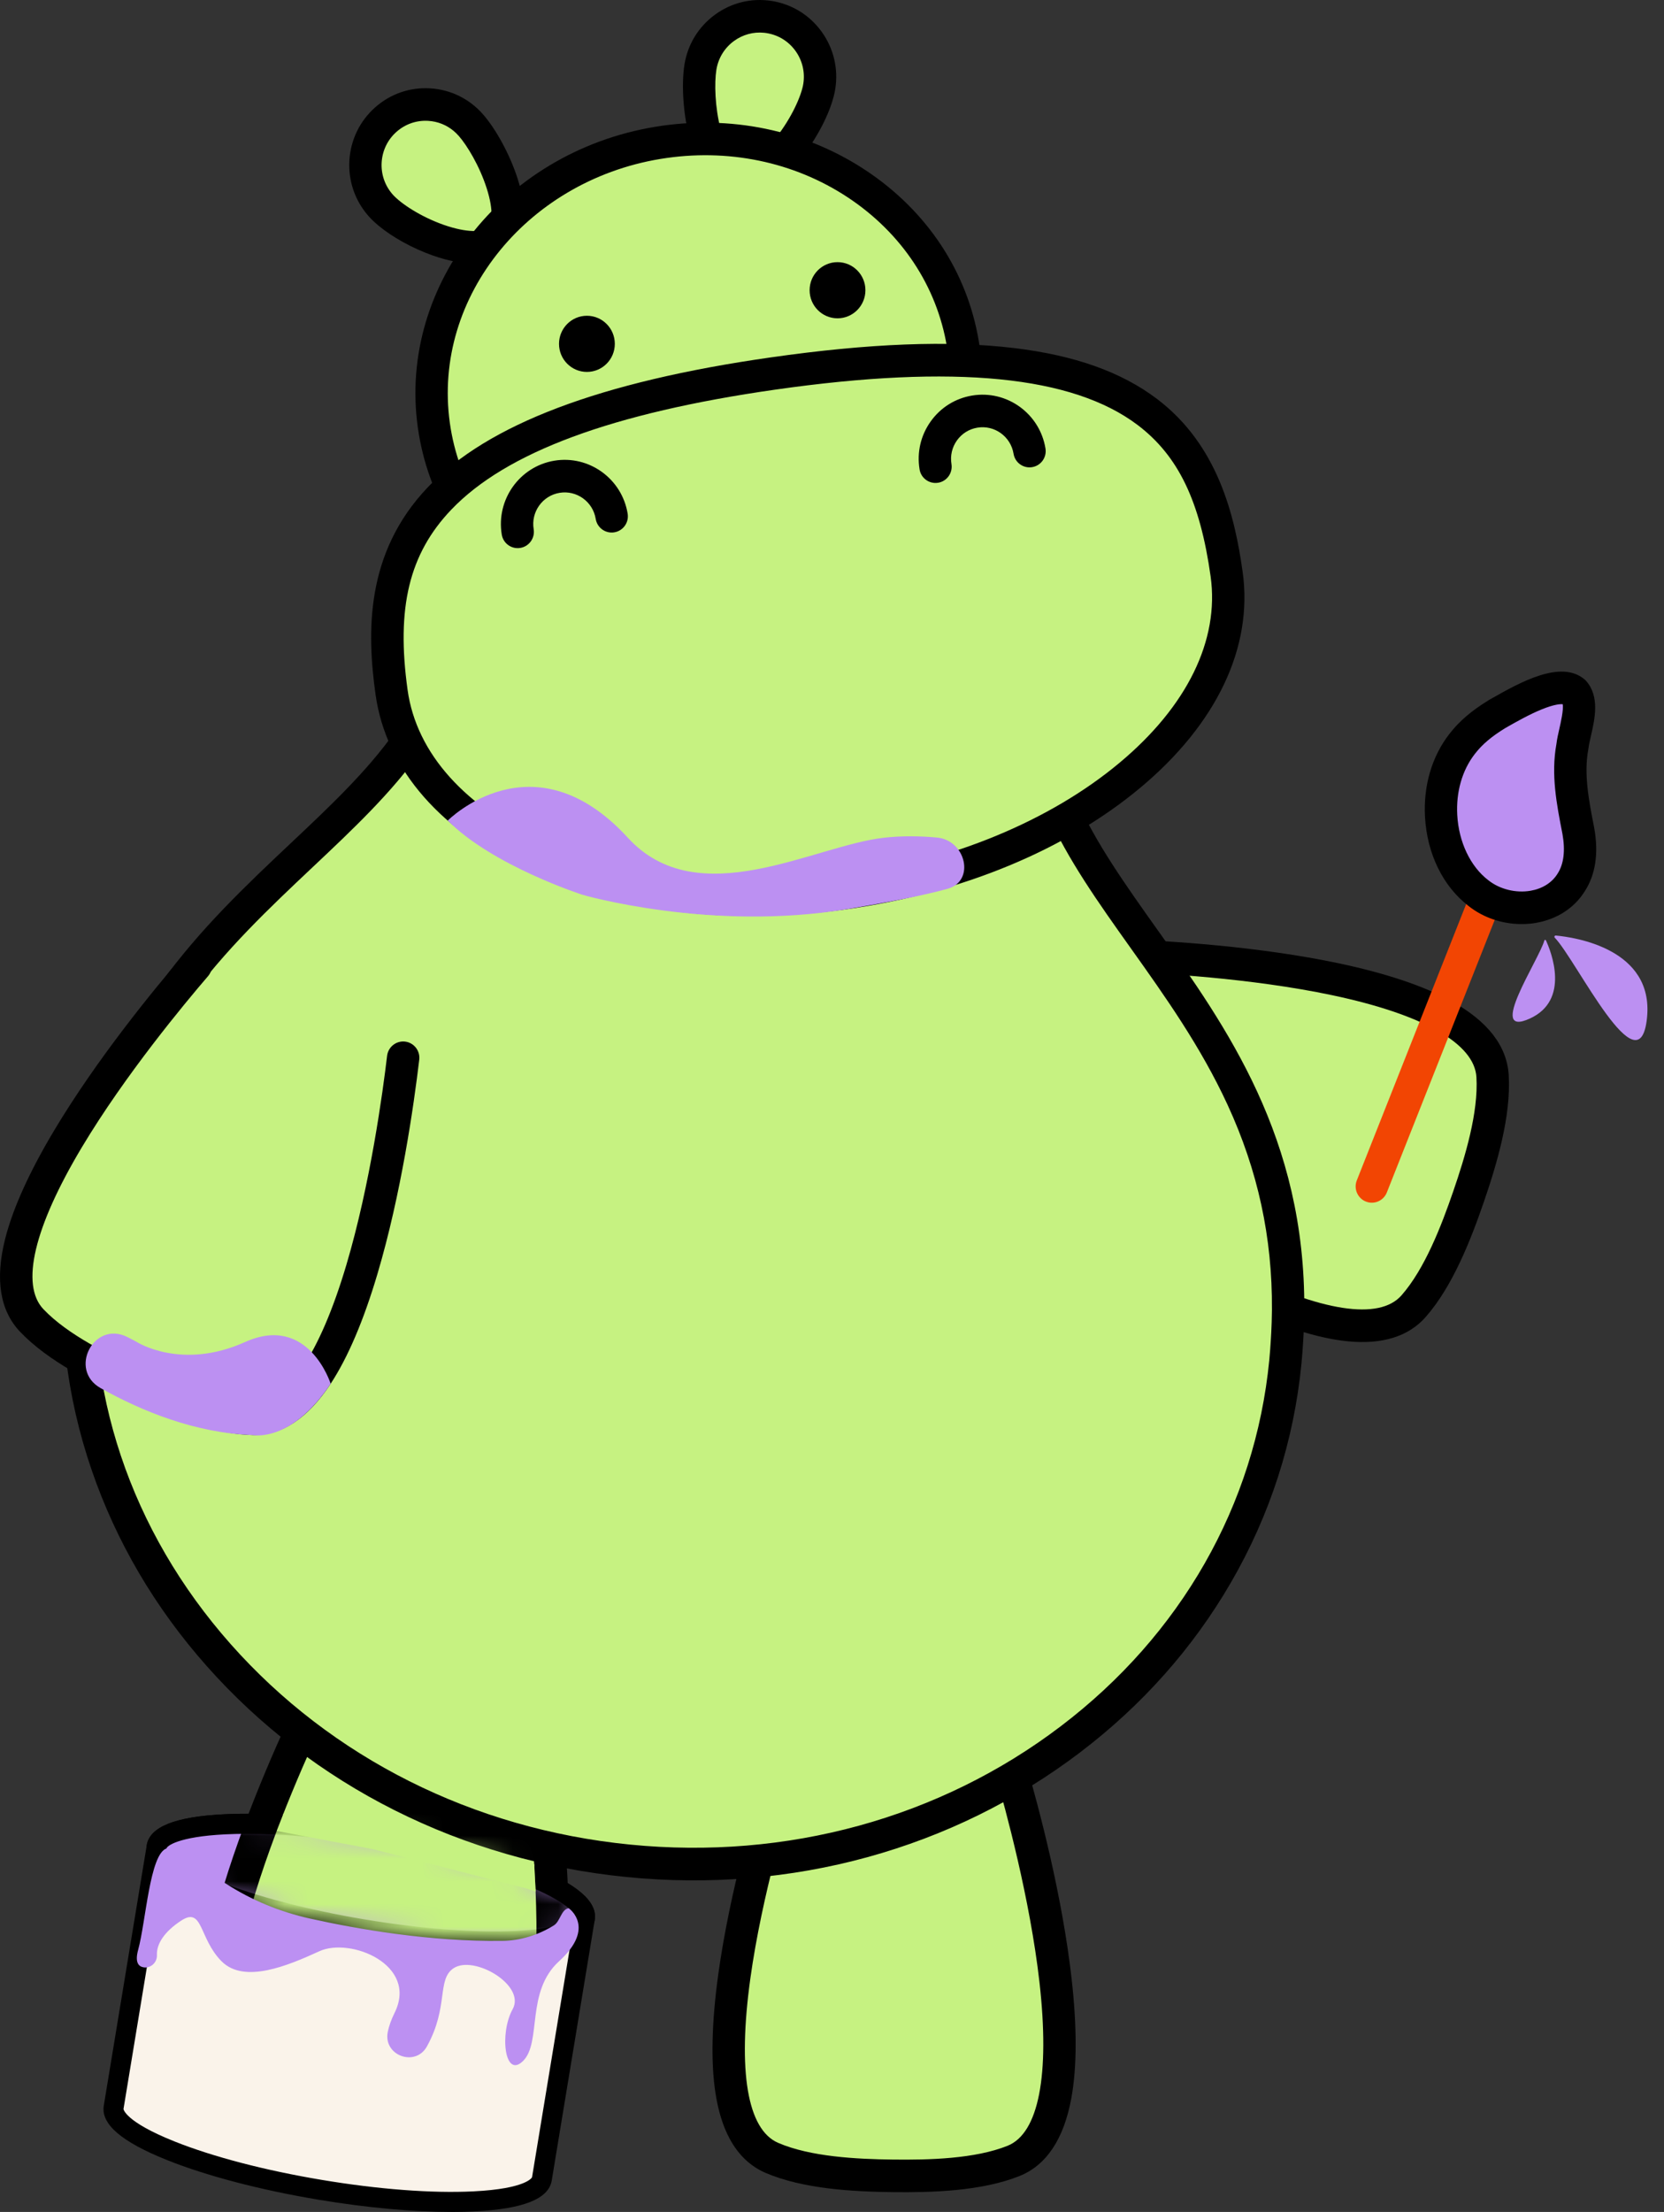 <svg width="73" height="97" viewBox="0 0 73 97" fill="none" xmlns="http://www.w3.org/2000/svg">
<rect x="0" y="0" width="73" height="97" fill="#333333" stroke="none"/>
<path d="M23.581 76.267C24.089 79.792 25.569 92.233 21.311 93.279C19.696 93.676 17.596 93.435 15.959 93.181C14.321 92.927 12.247 92.521 10.825 91.654C7.077 89.368 12.209 77.952 13.749 74.744" fill="#C6F281"/>
<path d="M17.564 94.109C16.965 94.05 16.385 93.969 15.85 93.886C14.145 93.621 11.989 93.199 10.457 92.263C9.368 91.599 8.803 90.335 8.775 88.508C8.754 87.133 9.039 85.397 9.622 83.347C10.622 79.831 12.236 76.252 13.11 74.432C13.281 74.077 13.704 73.928 14.057 74.1C14.41 74.271 14.558 74.698 14.388 75.052C13.701 76.485 11.993 80.198 10.986 83.739C9.865 87.683 9.937 90.276 11.192 91.042C12.51 91.846 14.489 92.229 16.065 92.474C17.641 92.719 19.644 92.951 21.142 92.583C22.567 92.233 23.413 89.782 23.523 85.681C23.622 81.999 23.105 77.941 22.878 76.368C22.821 75.978 23.09 75.616 23.478 75.559C23.866 75.502 24.226 75.773 24.282 76.163C24.571 78.163 25.04 82.064 24.942 85.721C24.885 87.852 24.637 89.594 24.206 90.898C23.633 92.633 22.715 93.667 21.479 93.971C20.283 94.265 18.879 94.239 17.564 94.109V94.109Z" fill="black"/>
<path d="M48.015 42.759L45.554 49.918C45.372 50.447 45.548 51.029 45.998 51.359C48.86 53.456 59.105 60.58 62.013 57.281C63.115 56.029 63.885 54.05 64.425 52.473C64.967 50.898 65.578 48.863 65.479 47.193C65.218 42.792 52.786 42.029 49.248 41.9C48.692 41.88 48.196 42.229 48.014 42.758L48.015 42.759Z" fill="#C6F281"/>
<path d="M62.545 57.754C63.733 56.405 64.533 54.348 65.097 52.707C65.661 51.066 66.295 48.951 66.188 47.151C66.113 45.872 65.267 44.78 63.672 43.902C62.474 43.242 60.814 42.684 58.74 42.246C55.182 41.494 51.283 41.26 49.275 41.187C48.407 41.156 47.631 41.694 47.345 42.525L44.885 49.683C44.599 50.515 44.879 51.42 45.582 51.935C47.205 53.125 50.416 55.363 53.676 56.983C55.576 57.927 57.224 58.52 58.572 58.746C58.758 58.777 58.94 58.801 59.117 58.819C60.637 58.969 61.79 58.612 62.546 57.754L62.545 57.754ZM49.224 42.614C50.804 42.671 54.865 42.886 58.448 43.644C62.438 44.487 64.684 45.763 64.771 47.236C64.863 48.784 64.277 50.724 63.755 52.24C63.233 53.758 62.504 55.647 61.481 56.808C60.508 57.912 57.958 57.521 54.302 55.704C51.02 54.073 47.693 51.719 46.416 50.783C46.221 50.64 46.145 50.386 46.225 50.151L48.685 42.993C48.766 42.758 48.982 42.606 49.223 42.615L49.224 42.614Z" fill="black"/>
<path d="M35.622 76.594L43.15 76.689C43.707 76.696 44.192 77.06 44.348 77.597C45.341 81.016 48.535 93.126 44.464 94.76C42.919 95.38 40.807 95.438 39.15 95.416C37.494 95.395 35.383 95.285 33.855 94.626C29.827 92.889 33.323 80.864 34.401 77.471C34.57 76.937 35.064 76.587 35.621 76.594H35.622Z" fill="#C6F281"/>
<path d="M33.577 95.283C35.224 95.993 37.417 96.109 39.142 96.131C40.869 96.153 43.064 96.092 44.728 95.424C45.91 94.949 46.675 93.796 47.002 91.998C47.248 90.646 47.251 88.886 47.011 86.767C46.6 83.134 45.594 79.337 45.03 77.397C44.786 76.559 44.035 75.986 43.16 75.975L35.632 75.88C34.757 75.87 33.992 76.422 33.727 77.254C33.115 79.179 32.014 82.949 31.512 86.571C31.22 88.683 31.178 90.442 31.39 91.801C31.635 93.375 32.226 94.467 33.148 95.055C33.284 95.142 33.427 95.218 33.577 95.282V95.283ZM43.142 77.404C43.389 77.406 43.6 77.565 43.668 77.798C44.112 79.324 45.187 83.27 45.602 86.929C46.063 91.004 45.566 93.551 44.203 94.098C42.771 94.673 40.757 94.723 39.162 94.703C37.566 94.683 35.554 94.581 34.137 93.97C32.788 93.387 32.355 90.831 32.917 86.767C33.423 83.119 34.597 79.203 35.079 77.688C35.152 77.457 35.367 77.303 35.614 77.306L43.142 77.401V77.404Z" fill="black"/>
<path d="M3.661 53.538C3.675 53.437 3.688 53.338 3.703 53.236C3.748 52.934 3.797 52.637 3.85 52.346C3.857 52.303 3.866 52.261 3.874 52.218C5.884 41.695 13.969 38.083 17.894 32.517C22.51 25.97 27.236 17.462 33.789 18.111C40.341 18.761 43.325 28.034 46.582 35.362C49.351 41.592 56.58 46.721 56.509 57.437C56.509 57.48 56.509 57.523 56.507 57.566C56.504 57.863 56.494 58.164 56.478 58.469C56.473 58.571 56.467 58.672 56.46 58.773C56.441 59.085 56.419 59.4 56.388 59.722C55.062 73.254 42.159 83.049 27.567 81.602C12.975 80.156 2.221 68.013 3.547 54.483C3.579 54.161 3.619 53.849 3.661 53.538L3.661 53.538Z" fill="#C6F281"/>
<path d="M47.381 76.849C50.103 74.782 52.327 72.281 53.992 69.413C55.718 66.44 56.762 63.202 57.096 59.792C57.13 59.443 57.153 59.103 57.17 58.817L57.176 58.728C57.18 58.654 57.185 58.58 57.188 58.505C57.205 58.173 57.215 57.869 57.217 57.58L57.219 57.443C57.269 49.897 53.816 45.044 50.768 40.761C49.386 38.819 48.081 36.984 47.23 35.073C46.802 34.111 46.369 33.09 45.95 32.103C44.527 28.753 43.057 25.289 41.204 22.565C39.028 19.366 36.626 17.678 33.86 17.403C31.093 17.128 28.41 18.313 25.655 21.023C23.309 23.331 21.194 26.439 19.148 29.445C18.546 30.33 17.922 31.247 17.316 32.106C16.111 33.814 14.475 35.358 12.742 36.99C8.922 40.592 4.593 44.674 3.176 52.089L3.153 52.217C3.099 52.506 3.049 52.806 3.001 53.133C2.99 53.209 2.98 53.283 2.97 53.358L2.959 53.443C2.959 53.443 2.959 53.443 2.959 53.444C2.921 53.727 2.877 54.065 2.843 54.415C2.509 57.825 2.904 61.205 4.019 64.459C5.095 67.598 6.79 70.489 9.06 73.051C13.715 78.307 20.263 81.597 27.498 82.314C34.734 83.032 41.794 81.091 47.381 76.85V76.849ZM4.377 53.547C4.386 53.479 4.395 53.411 4.405 53.341C4.45 53.032 4.498 52.749 4.548 52.475L4.571 52.354C5.163 49.251 6.358 46.495 8.221 43.928C9.876 41.648 11.826 39.81 13.712 38.032C15.499 36.348 17.186 34.757 18.473 32.932C19.087 32.062 19.713 31.141 20.319 30.25C24.317 24.375 28.45 18.3 33.719 18.823C38.988 19.345 41.863 26.115 44.644 32.662C45.066 33.654 45.502 34.681 45.935 35.654C46.843 37.697 48.188 39.588 49.614 41.591C51.118 43.705 52.674 45.891 53.855 48.452C55.185 51.335 55.821 54.273 55.8 57.427L55.798 57.557C55.795 57.832 55.786 58.118 55.77 58.433C55.767 58.502 55.763 58.57 55.758 58.638L55.753 58.728C55.737 59.001 55.715 59.324 55.683 59.651C55.062 65.995 51.81 71.697 46.526 75.708C41.226 79.732 34.518 81.573 27.638 80.89C20.759 80.209 14.537 77.086 10.119 72.098C5.716 67.126 3.633 60.895 4.254 54.551C4.286 54.225 4.328 53.904 4.365 53.632L4.377 53.545V53.547Z" fill="black"/>
<path d="M8.588 42.343C6.272 45.037 -1.636 54.717 1.391 57.905C2.54 59.114 4.437 60.05 5.953 60.723C7.469 61.397 9.433 62.179 11.096 62.218C15.477 62.322 17.267 49.924 17.688 46.387" fill="#C6F281"/>
<path d="M10.558 62.899C8.9 62.735 7.093 62.011 5.665 61.376C4.086 60.674 2.115 59.701 0.877 58.398C-0.002 57.471 -0.222 56.103 0.225 54.332C0.561 52.999 1.285 51.397 2.378 49.57C4.253 46.436 6.738 43.404 8.052 41.876C8.308 41.577 8.756 41.544 9.052 41.803C9.349 42.061 9.382 42.511 9.125 42.809C8.091 44.012 5.483 47.15 3.594 50.306C1.491 53.82 0.891 56.344 1.904 57.411C2.97 58.533 4.781 59.421 6.24 60.07C7.699 60.718 9.571 61.468 11.112 61.504C12.579 61.538 14.03 59.394 15.197 55.463C16.245 51.934 16.795 47.88 16.982 46.301C17.029 45.91 17.383 45.63 17.772 45.677C18.161 45.724 18.439 46.08 18.392 46.471C18.154 48.477 17.598 52.367 16.557 55.871C15.951 57.914 15.26 59.531 14.507 60.679C13.505 62.204 12.352 62.962 11.079 62.931C10.908 62.928 10.735 62.916 10.559 62.898L10.558 62.899Z" fill="black"/>
<path d="M16.694 8.998C17.66 10.097 20.773 11.488 21.866 10.516C22.958 9.544 21.615 6.575 20.649 5.477C19.683 4.378 18.013 4.275 16.922 5.248C15.829 6.22 15.728 7.9 16.695 8.998H16.694Z" fill="#C6F281"/>
<path d="M18.999 11.208C20.46 11.721 21.645 11.665 22.336 11.051C22.833 10.608 23.3 9.69 22.705 7.825C22.378 6.803 21.766 5.668 21.181 5.004C20.587 4.33 19.769 3.929 18.876 3.874C17.982 3.819 17.122 4.118 16.452 4.714C15.781 5.311 15.383 6.135 15.328 7.033C15.274 7.931 15.571 8.797 16.164 9.472C16.286 9.609 16.432 9.749 16.597 9.888C17.211 10.4 18.094 10.89 19 11.209L18.999 11.208ZM20.117 5.95C20.494 6.377 21.041 7.284 21.353 8.262C21.675 9.272 21.577 9.819 21.395 9.982C21.172 10.18 20.489 10.219 19.466 9.86C18.452 9.504 17.571 8.919 17.225 8.526C16.883 8.137 16.712 7.638 16.743 7.12C16.775 6.603 17.004 6.128 17.391 5.784C17.777 5.44 18.274 5.268 18.788 5.3C19.202 5.325 19.587 5.479 19.9 5.74C19.977 5.804 20.048 5.875 20.116 5.951L20.117 5.95Z" fill="black"/>
<path d="M35.941 3.791C35.712 5.239 33.827 8.094 32.387 7.863C30.947 7.633 30.496 4.403 30.726 2.955C30.956 1.506 32.309 0.519 33.749 0.75C35.189 0.98 36.171 2.342 35.941 3.791Z" fill="#C6F281"/>
<path d="M35.176 6.899C35.931 5.937 36.507 4.761 36.643 3.902C36.784 3.013 36.572 2.122 36.047 1.393C35.522 0.664 34.746 0.185 33.862 0.043C32.978 -0.099 32.093 0.114 31.368 0.643C30.643 1.171 30.166 1.952 30.026 2.841C29.887 3.718 29.975 5.005 30.245 6.044C30.736 7.938 31.621 8.461 32.276 8.567C32.31 8.573 32.344 8.577 32.379 8.581C33.263 8.668 34.252 8.075 35.176 6.899ZM33.638 1.453C34.147 1.535 34.594 1.811 34.897 2.231C35.2 2.651 35.322 3.165 35.241 3.677C35.159 4.196 34.728 5.165 34.062 6.012C33.39 6.868 32.794 7.203 32.499 7.156C32.259 7.118 31.883 6.709 31.617 5.683C31.359 4.688 31.338 3.628 31.427 3.064C31.509 2.552 31.782 2.102 32.201 1.797C32.586 1.516 33.051 1.39 33.521 1.437C33.56 1.44 33.599 1.446 33.638 1.452V1.453Z" fill="black"/>
<path d="M19.044 18.637C18.214 12.683 22.746 7.122 29.167 6.217C35.587 5.311 41.465 9.404 42.294 15.358C43.124 21.312 38.592 26.873 32.171 27.778C25.751 28.684 19.873 24.591 19.044 18.637Z" fill="#C6F281"/>
<path d="M32.26 28.488C35.542 28.026 38.465 26.402 40.49 23.916C42.529 21.415 43.415 18.341 42.986 15.261C42.557 12.181 40.864 9.472 38.219 7.631C35.592 5.801 32.338 5.05 29.056 5.513C22.258 6.472 17.445 12.406 18.329 18.74C18.758 21.82 20.451 24.53 23.096 26.371C24.864 27.601 26.914 28.344 29.067 28.558C30.115 28.662 31.186 28.64 32.26 28.488ZM29.253 6.927C32.181 6.513 35.079 7.181 37.411 8.804C39.726 10.416 41.207 12.779 41.581 15.459C41.954 18.139 41.177 20.821 39.392 23.011C37.594 25.218 34.991 26.661 32.062 27.075C29.134 27.488 26.236 26.821 23.903 25.197C21.588 23.585 20.108 21.222 19.734 18.542C18.959 12.987 23.229 7.778 29.252 6.927H29.253Z" fill="black"/>
<path d="M17.177 30.354C18.055 36.645 26.967 40.587 37.084 39.159C47.2 37.732 54.69 31.475 53.813 25.184C52.936 18.894 50.04 14.075 33.907 16.379C18.1 18.637 16.3 24.064 17.177 30.354Z" fill="#C6F281"/>
<path d="M37.182 39.867C42.203 39.158 46.765 37.268 50.025 34.545C53.381 31.742 54.976 28.383 54.516 25.086C54.171 22.615 53.433 19.519 50.758 17.494C49.196 16.312 47.144 15.581 44.483 15.263C41.629 14.921 38.137 15.055 33.807 15.674C26.326 16.742 21.408 18.603 18.774 21.361C16.015 24.25 16.096 27.738 16.475 30.454C16.935 33.751 19.387 36.54 23.38 38.306C25.42 39.208 27.741 39.789 30.216 40.035C32.447 40.255 34.801 40.203 37.182 39.867V39.867ZM49.904 18.634C51.69 19.986 52.649 21.975 53.111 25.285C53.499 28.073 52.082 30.972 49.118 33.447C46.059 36.003 41.75 37.781 36.986 38.454C32.221 39.126 27.593 38.609 23.952 36.999C20.426 35.439 18.269 33.045 17.881 30.256C17.378 26.648 17.951 24.284 19.798 22.35C22.204 19.831 26.851 18.11 34.007 17.087C37.947 16.524 41.221 16.373 43.865 16.635C46.483 16.894 48.483 17.56 49.904 18.635V18.634Z" fill="black"/>
<path d="M36.742 13.959C36.066 13.959 35.518 13.407 35.518 12.727C35.518 12.047 36.066 11.496 36.742 11.496C37.418 11.496 37.966 12.047 37.966 12.727C37.966 13.407 37.418 13.959 36.742 13.959Z" fill="black"/>
<path d="M25.748 16.31C25.072 16.31 24.524 15.759 24.524 15.079C24.524 14.399 25.072 13.847 25.748 13.847C26.424 13.847 26.972 14.399 26.972 15.079C26.972 15.759 26.424 16.31 25.748 16.31Z" fill="black"/>
<path d="M60.113 52.739C60.048 52.733 59.983 52.717 59.919 52.691C59.556 52.545 59.378 52.13 59.523 51.764L64.966 38.018C65.111 37.652 65.524 37.473 65.888 37.619C66.252 37.765 66.43 38.181 66.284 38.547L60.841 52.292C60.721 52.595 60.419 52.769 60.113 52.739Z" fill="#F24503"/>
<path d="M22.641 24.034C22.329 24.003 22.064 23.766 22.012 23.44C21.76 21.908 22.796 20.456 24.318 20.203C25.841 19.951 27.284 20.992 27.535 22.524C27.599 22.913 27.338 23.28 26.95 23.344C26.564 23.408 26.198 23.145 26.134 22.756C26.011 22 25.299 21.487 24.549 21.612C23.798 21.736 23.287 22.451 23.412 23.207C23.475 23.596 23.214 23.964 22.826 24.028C22.764 24.038 22.701 24.04 22.641 24.034Z" fill="black"/>
<path d="M40.97 21.175C40.658 21.145 40.393 20.907 40.341 20.581C40.219 19.839 40.392 19.094 40.828 18.483C41.264 17.871 41.91 17.468 42.648 17.346C44.172 17.094 45.614 18.134 45.865 19.666C45.929 20.055 45.668 20.422 45.28 20.486C44.894 20.55 44.528 20.288 44.465 19.898C44.341 19.142 43.629 18.629 42.879 18.754C42.515 18.814 42.196 19.013 41.981 19.314C41.766 19.616 41.681 19.983 41.741 20.349C41.804 20.738 41.543 21.106 41.156 21.17C41.093 21.18 41.03 21.182 40.97 21.177V21.175Z" fill="black"/>
<path d="M64.129 32.639C63.452 33.519 63.158 34.661 63.22 35.782C63.292 37.072 63.826 38.376 64.862 39.169C66.075 40.132 68.088 40.033 68.92 38.709C69.357 38.043 69.378 37.205 69.241 36.437C69.003 35.224 68.75 33.961 68.981 32.731C69.055 32.052 69.545 30.892 69.055 30.34C68.37 29.75 66.551 30.82 65.687 31.308C65.084 31.674 64.557 32.085 64.139 32.628L64.129 32.639Z" fill="#BC90F2"/>
<path d="M67.385 40.47C68.3 40.312 69.057 39.825 69.517 39.096C69.996 38.361 70.138 37.424 69.939 36.31L69.93 36.263C69.707 35.124 69.476 33.946 69.679 32.863L69.687 32.809C69.703 32.67 69.747 32.474 69.795 32.268C69.962 31.541 70.191 30.545 69.585 29.864L69.554 29.829L69.518 29.798C68.484 28.906 66.659 29.94 65.45 30.624L65.343 30.684L65.324 30.696C64.564 31.157 64.01 31.633 63.58 32.191L63.571 32.203C62.814 33.184 62.439 34.469 62.515 35.822C62.605 37.443 63.303 38.869 64.43 39.734C64.98 40.169 65.665 40.435 66.374 40.505C66.711 40.539 67.052 40.528 67.388 40.471L67.385 40.47ZM66.144 31.867C66.55 31.637 67.107 31.322 67.641 31.106C68.188 30.884 68.452 30.872 68.556 30.882C68.604 31.109 68.462 31.726 68.412 31.946C68.358 32.184 68.306 32.41 68.281 32.623C68.035 33.968 68.292 35.275 68.539 36.539L68.545 36.568C68.676 37.308 68.603 37.896 68.329 38.315L68.322 38.327C68.079 38.712 67.662 38.973 67.147 39.062C66.502 39.173 65.796 38.998 65.303 38.608L65.293 38.601C64.505 37.998 63.996 36.928 63.93 35.741C63.874 34.731 64.144 33.785 64.691 33.076L64.701 33.063C65.023 32.645 65.438 32.293 66.046 31.923L66.145 31.867H66.144Z" fill="black"/>
<path d="M68.209 41.123C68.172 41.085 68.201 41.021 68.255 41.026C69.081 41.102 72.556 41.604 72.256 44.623C71.931 47.882 69.162 42.107 68.21 41.123H68.209Z" fill="#BC90F2"/>
<path d="M67.751 41.243C67.76 41.209 67.806 41.206 67.82 41.237C68.046 41.728 68.897 43.853 67.116 44.666C65.192 45.543 67.513 42.1 67.751 41.243Z" fill="#BC90F2"/>
<path d="M14.506 60.68C14.506 60.68 13.535 57.599 10.749 58.853C7.964 60.107 6.007 58.853 6.007 58.853C6.007 58.853 5.844 58.758 5.574 58.626C4.107 57.905 2.989 60.076 4.416 60.874C6.23 61.888 8.581 62.847 11.078 62.932C11.078 62.932 12.767 63.297 14.506 60.68Z" fill="#BC90F2"/>
<path d="M19.643 35.984C19.643 35.984 23.388 32.204 27.543 36.737C30.628 40.103 35.698 37.081 38.779 36.737C39.584 36.647 40.379 36.661 41.113 36.73C42.373 36.85 42.793 38.634 41.574 38.975C40.515 39.271 38.895 39.58 37.182 39.866C31.163 40.869 25.559 39.241 25.559 39.241C25.559 39.241 21.625 37.977 19.643 35.984Z" fill="#BC90F2"/>
<path d="M16.602 80.51C21.79 81.376 25.845 82.995 25.658 84.126L23.773 95.549C23.586 96.68 19.229 96.894 14.041 96.028C8.853 95.162 4.798 93.543 4.985 92.412L6.87 80.989C7.057 79.858 11.414 79.644 16.602 80.51Z" fill="#FAF3EA"/>
<path d="M19.81 97.001C20.156 97.001 20.489 96.994 20.805 96.977C22.959 96.871 24.073 96.428 24.205 95.621L26.09 84.198C26.223 83.391 25.312 82.61 23.307 81.809C21.569 81.115 19.213 80.5 16.673 80.075C14.135 79.652 11.708 79.468 9.838 79.561C7.684 79.666 6.57 80.11 6.438 80.917L4.553 92.34C4.42 93.147 5.331 93.928 7.336 94.728C9.075 95.423 11.43 96.038 13.97 96.463C16.079 96.815 18.111 97 19.81 97V97.001ZM16.53 80.945C19.01 81.359 21.302 81.957 22.984 82.629C25.172 83.503 25.227 84.05 25.226 84.055L23.341 95.478C23.341 95.482 23.113 95.983 20.762 96.098C18.954 96.188 16.593 96.009 14.114 95.594C11.634 95.18 9.342 94.582 7.66 93.91C5.472 93.037 5.417 92.489 5.418 92.485L7.302 81.062C7.302 81.057 7.531 80.557 9.882 80.441C11.689 80.352 14.051 80.532 16.53 80.945Z" fill="black"/>
<path d="M15.93 84.615C10.741 83.749 6.687 82.131 6.873 81C7.06 79.869 11.417 79.654 16.605 80.52C21.793 81.386 25.848 83.005 25.661 84.135C25.475 85.266 21.118 85.481 15.93 84.615Z" fill="#BC90F2"/>
<path d="M21.695 85.578C22.041 85.578 22.372 85.571 22.689 85.555C24.844 85.45 25.957 85.005 26.09 84.199C26.223 83.392 25.312 82.611 23.307 81.811C21.569 81.116 19.213 80.501 16.673 80.076C14.135 79.653 11.708 79.469 9.838 79.561C7.684 79.667 6.57 80.112 6.438 80.918C6.304 81.725 7.215 82.506 9.221 83.306C10.959 84.001 13.315 84.616 15.854 85.041C17.964 85.393 19.995 85.578 21.694 85.578H21.695ZM10.838 80.419C12.486 80.419 14.467 80.6 16.53 80.944C19.01 81.359 21.302 81.957 22.984 82.628C24.914 83.399 25.243 83.949 25.226 84.054C25.209 84.159 24.72 84.572 22.646 84.675C20.838 84.763 18.477 84.585 15.998 84.171C13.519 83.756 11.227 83.159 9.544 82.487C7.615 81.716 7.285 81.166 7.302 81.061C7.32 80.956 7.809 80.543 9.882 80.441C10.186 80.426 10.505 80.418 10.838 80.418V80.419Z" fill="black"/>
<mask id="mask0_6259_4637" style="mask-type:luminance" maskUnits="userSpaceOnUse" x="6" y="79" width="20" height="7">
<path d="M15.93 84.615C10.741 83.749 6.687 82.131 6.873 81C7.06 79.869 11.417 79.654 16.605 80.52C21.793 81.386 25.848 83.005 25.661 84.135C25.475 85.266 21.118 85.481 15.93 84.615Z" fill="white"/>
</mask>
<g mask="url(#mask0_6259_4637)">
<path d="M23.581 76.267C24.089 79.792 25.569 92.233 21.311 93.279C19.696 93.676 17.596 93.435 15.959 93.181C14.321 92.927 12.247 92.521 10.825 91.654C7.077 89.368 12.209 77.952 13.749 74.744" fill="#C6F281"/>
<path d="M17.564 94.109C16.965 94.05 16.385 93.969 15.85 93.886C14.145 93.621 11.989 93.199 10.457 92.263C9.368 91.599 8.803 90.335 8.775 88.508C8.754 87.133 9.039 85.397 9.622 83.347C10.622 79.831 12.236 76.252 13.11 74.432C13.281 74.077 13.704 73.928 14.057 74.1C14.41 74.271 14.558 74.698 14.388 75.052C13.701 76.485 11.993 80.198 10.986 83.739C9.865 87.683 9.937 90.276 11.192 91.042C12.51 91.846 14.489 92.229 16.065 92.474C17.641 92.719 19.644 92.951 21.142 92.583C22.567 92.233 23.413 89.782 23.523 85.681C23.622 81.999 23.105 77.941 22.878 76.368C22.821 75.978 23.09 75.616 23.478 75.559C23.866 75.502 24.226 75.773 24.282 76.163C24.571 78.163 25.04 82.064 24.942 85.721C24.885 87.852 24.637 89.594 24.206 90.898C23.633 92.633 22.715 93.667 21.479 93.971C20.283 94.265 18.879 94.239 17.564 94.109V94.109Z" fill="black"/>
</g>
<path d="M12.432 79.538L12.14 80.295L16.364 81.092L23.12 82.823L23.499 82.952L23.438 81.745L22.918 81.552L22.153 81.338L19.997 80.676L17.596 79.885L14.781 79.33L12.432 79.538Z" fill="#C6F281"/>
<path d="M24.943 83.682C24.943 83.682 26.175 84.507 24.525 86.007C23.057 87.342 23.77 89.55 22.953 90.373C22.136 91.194 21.905 89.163 22.49 88.109C23.075 87.055 20.795 85.722 19.901 86.311C19.154 86.803 19.696 87.997 18.729 89.742C18.22 90.66 16.806 90.139 17.011 89.109C17.06 88.863 17.155 88.585 17.311 88.269C18.359 86.155 15.369 84.946 14.013 85.566C12.656 86.187 10.72 87.014 9.719 86.007C8.719 85 8.911 83.597 7.948 84.225C7.197 84.716 6.863 85.257 6.884 85.736C6.898 86.054 6.619 86.319 6.307 86.274C6.076 86.24 5.91 86.055 6.061 85.504C6.4 84.264 6.567 81.322 7.3 81.061L8.342 81.743C8.342 81.743 9.085 82.07 9.907 82.602C11.032 83.328 12.281 83.839 13.586 84.131C15.699 84.602 18.868 85.151 22.036 85.113C22.838 85.103 23.614 84.855 24.297 84.435C24.576 84.265 24.617 83.739 24.942 83.682H24.943Z" fill="#BC90F2"/>
</svg>

